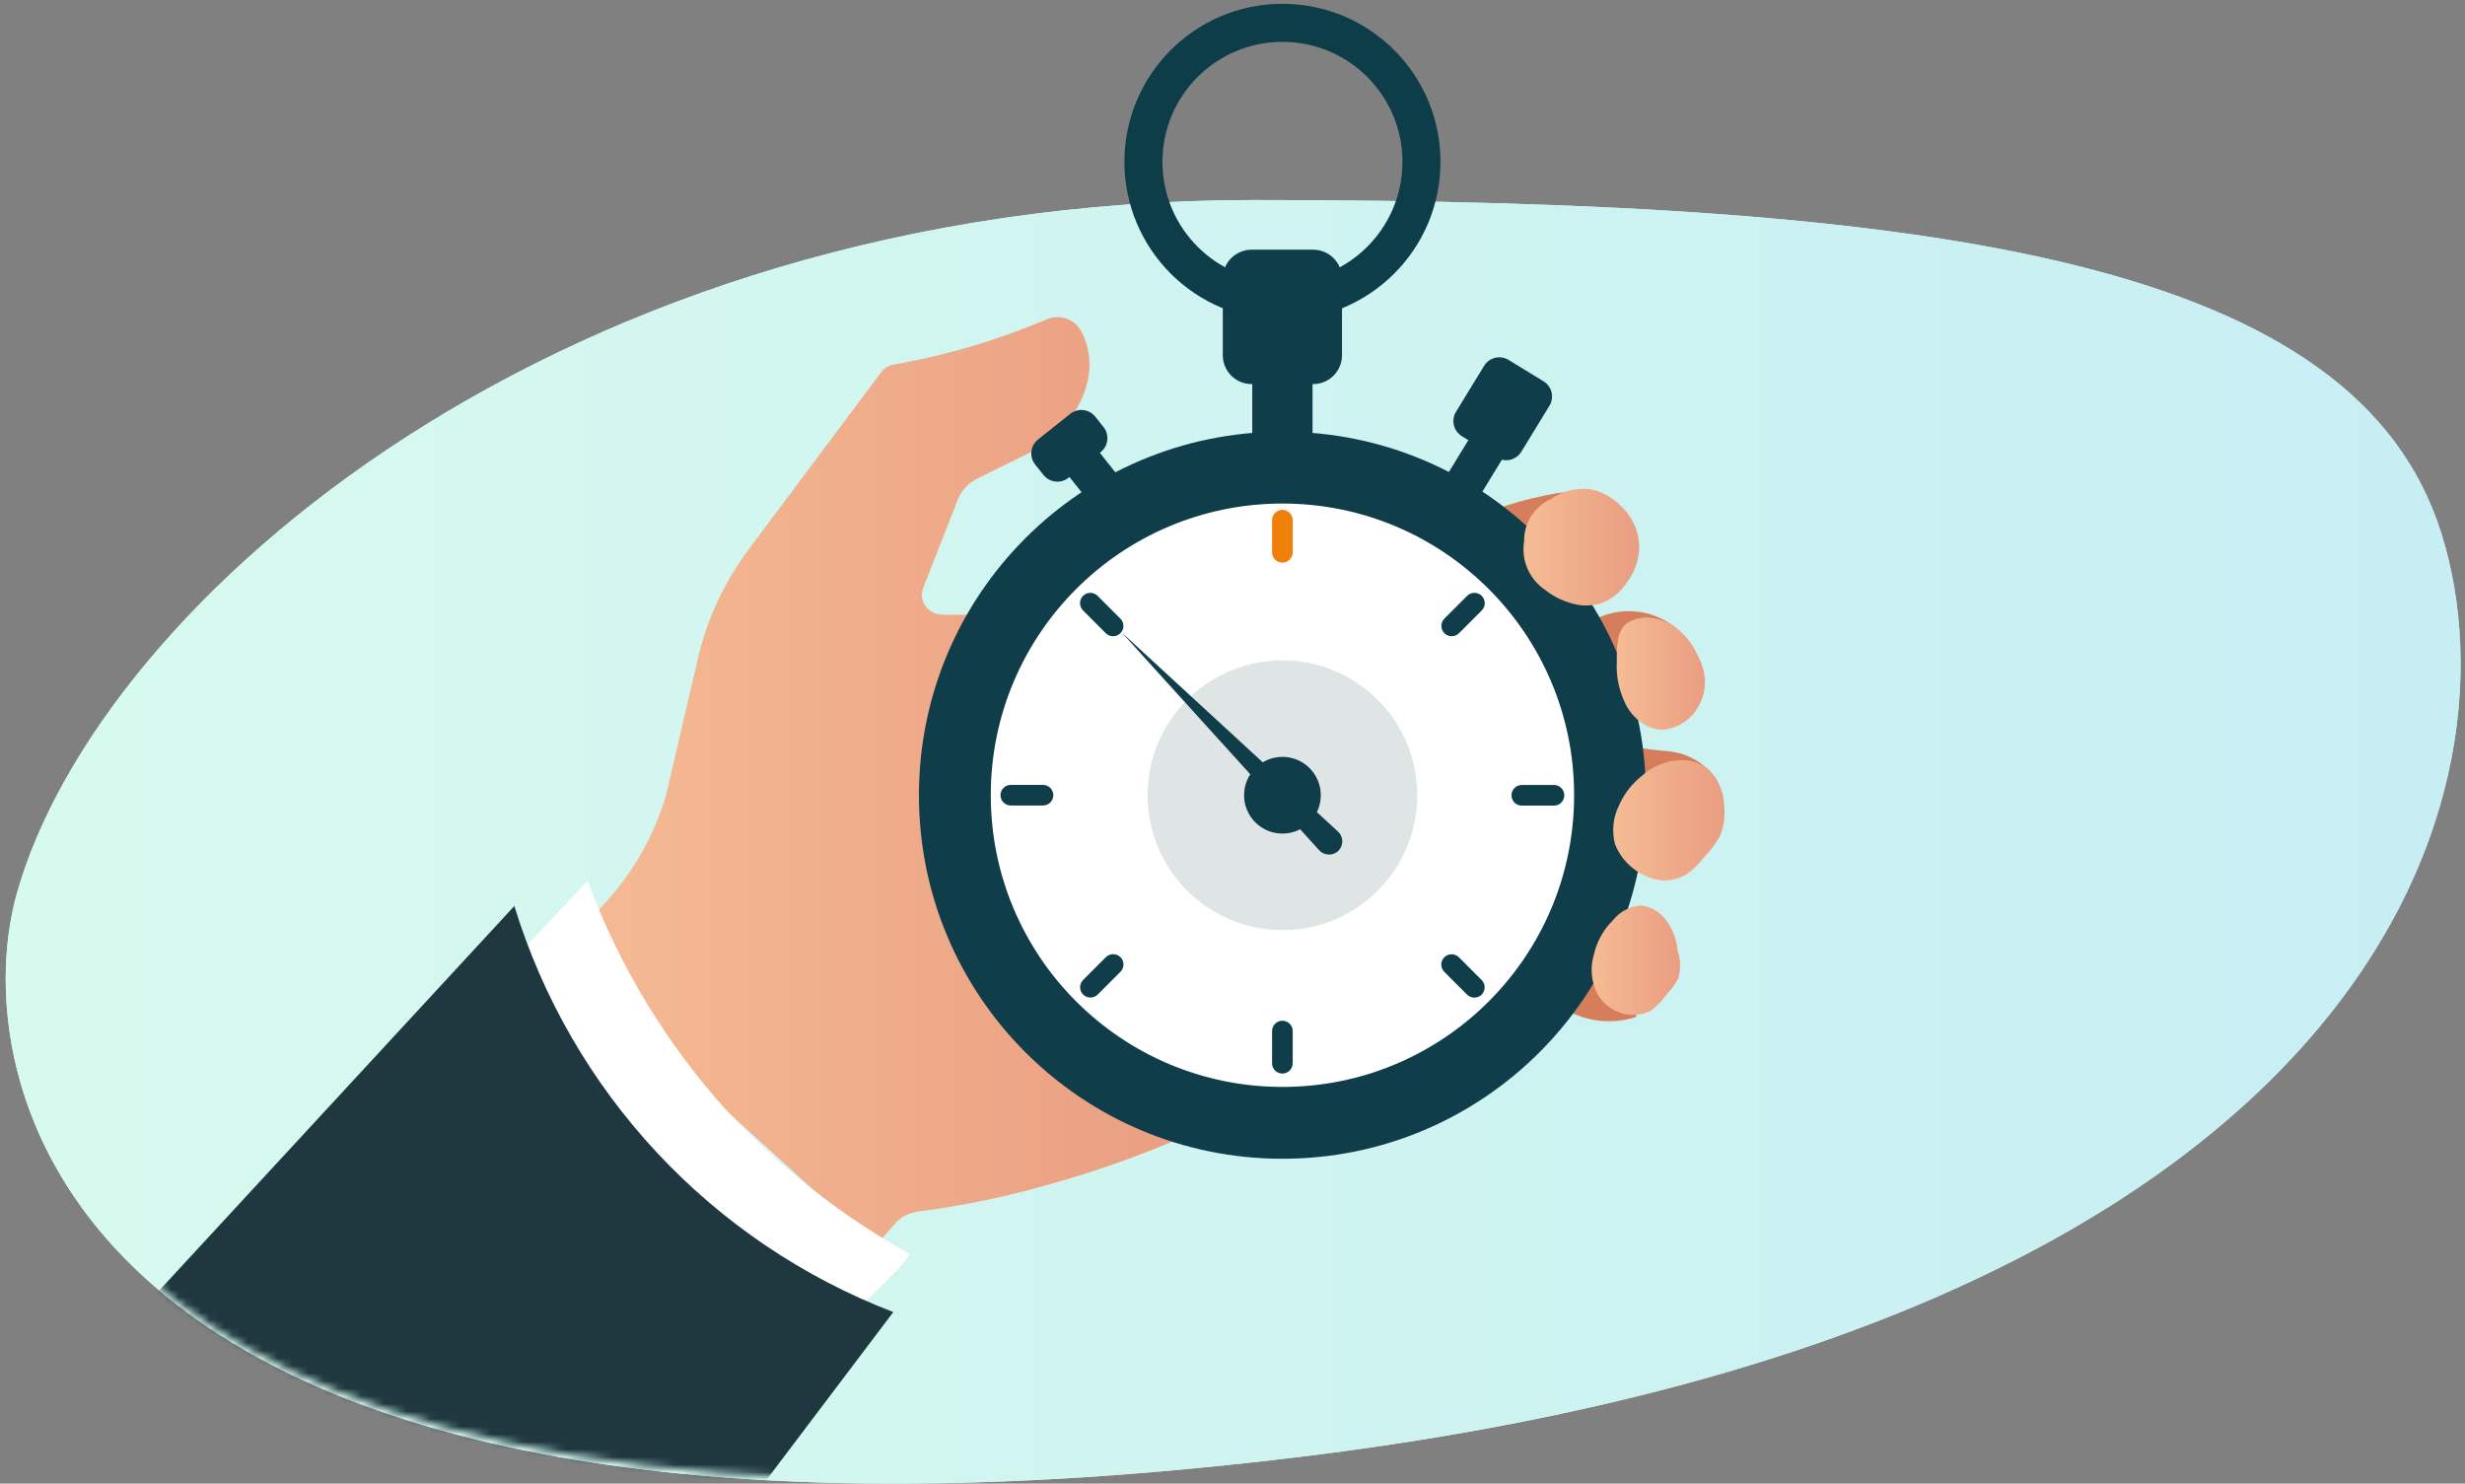 <svg width="324" height="195" viewBox="0 0 324 195" fill="none" xmlns="http://www.w3.org/2000/svg">
<rect x="0" y="0" width="324" height="195" fill="#808080" stroke="none"/>
<path d="M320.898 70.115C332.012 105.596 310.704 174.468 170.834 191.486C9.656 211.097 -5.163 143.408 2.246 117.32C13.097 79.078 73.496 26.292 164.775 26.292C256.054 26.292 309.772 34.633 320.898 70.115Z" fill="url(#paint0_linear_2074_433)"/>
<path d="M320.898 70.115C332.012 105.596 310.704 174.468 170.834 191.486C9.656 211.097 -5.163 143.408 2.246 117.32C13.097 79.078 73.496 26.292 164.775 26.292C256.054 26.292 309.772 34.633 320.898 70.115Z" fill="url(#paint1_linear_2074_433)"/>
<path d="M72.674 125.243C72.617 125.197 72.57 125.138 72.538 125.072C72.507 125.006 72.49 124.934 72.49 124.86C72.49 124.787 72.507 124.714 72.538 124.648C72.57 124.582 72.617 124.524 72.674 124.478C79.851 119.817 85.124 112.742 87.54 104.532L91.735 86.534C92.944 81.343 95.219 76.46 98.416 72.194L115.84 48.902C116.226 48.386 116.794 48.035 117.429 47.922C121.801 47.165 126.111 46.087 130.324 44.695C132.941 43.835 135.367 42.915 137.602 41.959C138.42 41.617 139.335 41.59 140.172 41.883C141.008 42.177 141.706 42.77 142.131 43.548C142.601 44.451 142.924 45.423 143.087 46.428C143.84 51.208 140.84 56.407 135.498 59.418L128.436 62.908C127.278 63.48 126.371 64.458 125.89 65.657L121.337 77.285C121.171 77.712 121.125 78.176 121.205 78.627C121.285 79.078 121.488 79.498 121.791 79.842C122.053 80.137 122.372 80.374 122.73 80.538C123.088 80.703 123.477 80.791 123.87 80.798C125.95 80.798 128.101 80.798 130.324 80.798C137.763 80.502 145.159 79.526 152.421 77.882C152.489 77.866 152.56 77.866 152.628 77.88C152.696 77.895 152.761 77.924 152.817 77.966C152.873 78.008 152.919 78.062 152.951 78.124C152.984 78.186 153.003 78.254 153.006 78.324L157.918 148.009C157.93 148.12 157.902 148.232 157.838 148.324C157.774 148.416 157.68 148.482 157.571 148.51C150.968 151.522 144.129 153.988 137.124 155.884C131.715 157.418 126.198 158.541 120.62 159.242L119.867 159.421C119.065 159.641 118.338 160.075 117.764 160.676L115.613 163.186C115.218 163.64 114.907 163.652 114.704 163.473L72.674 125.243Z" fill="url(#paint2_linear_2074_433)"/>
<path d="M204.896 132.139C206.356 133.17 208.039 133.841 209.808 134.099C211.579 134.36 213.387 134.209 215.09 133.656L213.274 118.778L204.896 132.139Z" fill="#D67E5B"/>
<path d="M224.818 101.425C223.735 100.308 222.386 99.486 220.898 99.035C220.032 98.82 219.148 98.692 218.257 98.652C216.373 98.475 214.507 98.147 212.676 97.672V108.093L224.818 101.425Z" fill="#D67E5B"/>
<path d="M209.496 81.467C211.565 80.374 213.956 80.055 216.238 80.568C218.521 81.081 220.546 82.391 221.949 84.264C216.678 89.044 209.496 91.088 209.496 88.482V81.467Z" fill="#D67E5B"/>
<path d="M196.447 66.971C198.612 66.187 200.833 65.568 203.092 65.119C205.008 64.728 206.949 64.465 208.9 64.33L198.658 73.891L196.447 66.971Z" fill="#D67E5B"/>
<path d="M111.765 172.902C111.765 172.902 119.975 165.326 119.509 164.776C110.672 159.847 102.65 153.583 95.727 146.205C87.671 137.341 81.395 127.012 77.239 115.778L62.898 131.003L78.948 165.421L111.765 172.902Z" fill="white"/>
<mask id="mask0_2074_433" style="mask-type:luminance" maskUnits="userSpaceOnUse" x="0" y="25" width="324" height="170">
<path d="M320.72 69.518C331.834 104.999 310.526 173.871 170.656 190.889C9.489 210.535 -5.341 142.799 2.068 116.651C12.919 78.409 73.318 25.623 164.597 25.623C255.876 25.623 309.606 34.024 320.72 69.518Z" fill="white"/>
</mask>
<g mask="url(#mask0_2074_433)">
<path d="M67.606 119.078C71.317 131.169 77.729 142.258 86.359 151.505C94.989 160.751 105.609 167.914 117.416 172.449L97.219 199.171C97.219 199.171 36.271 198.717 36.175 197.976C36.08 197.235 15.859 175.102 15.859 175.102L67.606 119.078Z" fill="#1F383F"/>
</g>
<path d="M168.564 152.3C194.951 152.3 216.343 130.908 216.343 104.521C216.343 78.133 194.951 56.742 168.564 56.742C142.176 56.742 120.785 78.133 120.785 104.521C120.785 130.908 142.176 152.3 168.564 152.3Z" fill="#0F3D4A"/>
<path d="M168.564 142.858C189.738 142.858 206.902 125.694 206.902 104.521C206.902 83.347 189.738 66.183 168.564 66.183C147.391 66.183 130.227 83.347 130.227 104.521C130.227 125.694 147.391 142.858 168.564 142.858Z" fill="white"/>
<path d="M168.565 122.244C178.353 122.244 186.287 114.309 186.287 104.521C186.287 94.733 178.353 86.798 168.565 86.798C158.777 86.798 150.842 94.733 150.842 104.521C150.842 114.309 158.777 122.244 168.565 122.244Z" fill="#DFE5E5"/>
<path d="M168.563 109.563C171.348 109.563 173.606 107.305 173.606 104.52C173.606 101.735 171.348 99.477 168.563 99.477C165.777 99.477 163.52 101.735 163.52 104.52C163.52 107.305 165.777 109.563 168.563 109.563Z" fill="#0F3D4A"/>
<path d="M147.424 83.117L175.831 109.265C176.018 109.43 176.169 109.633 176.272 109.86C176.375 110.088 176.429 110.335 176.429 110.585C176.429 110.835 176.375 111.082 176.272 111.31C176.169 111.538 176.018 111.741 175.831 111.906C175.48 112.201 175.029 112.348 174.572 112.317C174.115 112.285 173.688 112.078 173.381 111.738L147.424 83.117Z" fill="#0F3D4A"/>
<path d="M169.914 68.37C169.914 67.618 169.307 67.008 168.558 67.008C167.808 67.008 167.201 67.618 167.201 68.37V72.589C167.201 73.341 167.808 73.951 168.558 73.951C169.307 73.951 169.914 73.341 169.914 72.589V68.37Z" fill="#F08009"/>
<path d="M169.914 135.521C169.914 134.768 169.307 134.158 168.558 134.158C167.808 134.158 167.201 134.768 167.201 135.521V139.739C167.201 140.492 167.808 141.102 168.558 141.102C169.307 141.102 169.914 140.492 169.914 139.739V135.521Z" fill="#0F3D4A"/>
<path d="M132.866 103.158C132.114 103.158 131.504 103.766 131.504 104.515C131.504 105.264 132.114 105.871 132.866 105.871H137.085C137.837 105.871 138.447 105.264 138.447 104.515C138.447 103.766 137.837 103.158 137.085 103.158H132.866Z" fill="#0F3D4A"/>
<path d="M200.03 103.17C199.278 103.17 198.668 103.777 198.668 104.526C198.668 105.276 199.278 105.883 200.03 105.883H204.249C205.001 105.883 205.611 105.276 205.611 104.526C205.611 103.777 205.001 103.17 204.249 103.17H200.03Z" fill="#0F3D4A"/>
<path d="M144.278 78.322C143.746 77.789 142.885 77.787 142.356 78.317C141.826 78.847 141.828 79.708 142.36 80.24L145.343 83.223C145.875 83.755 146.736 83.757 147.265 83.227C147.795 82.697 147.793 81.837 147.261 81.305L144.278 78.322Z" fill="#0F3D4A"/>
<path d="M191.762 125.822C191.23 125.29 190.37 125.288 189.84 125.818C189.31 126.347 189.312 127.208 189.844 127.74L192.827 130.723C193.359 131.255 194.22 131.257 194.75 130.727C195.279 130.198 195.277 129.337 194.745 128.805L191.762 125.822Z" fill="#0F3D4A"/>
<path d="M194.756 80.239C195.288 79.707 195.29 78.846 194.76 78.316C194.23 77.786 193.369 77.788 192.837 78.32L189.854 81.303C189.322 81.835 189.321 82.696 189.85 83.226C190.38 83.755 191.241 83.754 191.773 83.222L194.756 80.239Z" fill="#0F3D4A"/>
<path d="M147.271 127.728C147.803 127.196 147.805 126.335 147.276 125.805C146.746 125.276 145.885 125.277 145.353 125.81L142.37 128.793C141.838 129.325 141.836 130.185 142.366 130.715C142.896 131.245 143.756 131.243 144.288 130.711L147.271 127.728Z" fill="#0F3D4A"/>
<path d="M172.521 48.066H164.598V59.383H172.521V48.066Z" fill="#0F3D4A"/>
<path d="M172.604 32.817H164.513C162.421 32.817 160.725 34.514 160.725 36.606V46.692C160.725 48.784 162.421 50.48 164.513 50.48H172.604C174.696 50.48 176.392 48.784 176.392 46.692V36.606C176.392 34.514 174.696 32.817 172.604 32.817Z" fill="#0F3D4A"/>
<path d="M197.989 59.477L193.637 56.813L189.694 63.255L194.046 65.919L197.989 59.477Z" fill="#0F3D4A"/>
<path d="M202.886 50.12L198.284 47.305C197.184 46.633 195.748 46.979 195.075 48.078L191.377 54.122C190.705 55.222 191.051 56.659 192.15 57.331L196.752 60.147C197.852 60.819 199.288 60.473 199.961 59.373L203.659 53.33C204.331 52.23 203.985 50.793 202.886 50.12Z" fill="#0F3D4A"/>
<path d="M143.559 58.259L139.568 61.44L144.276 67.346L148.267 64.165L143.559 58.259Z" fill="#0F3D4A"/>
<path d="M140.668 54.394L136.435 57.768C135.424 58.574 135.257 60.048 136.064 61.06L137.151 62.424C137.958 63.435 139.431 63.602 140.443 62.795L144.676 59.421C145.688 58.615 145.854 57.141 145.048 56.129L143.96 54.765C143.154 53.753 141.68 53.587 140.668 54.394Z" fill="#0F3D4A"/>
<path d="M168.566 39.545C178.657 39.545 186.838 31.364 186.838 21.273C186.838 11.181 178.657 3 168.566 3C158.474 3 150.293 11.181 150.293 21.273C150.293 31.364 158.474 39.545 168.566 39.545Z" stroke="#0E3D4A" stroke-width="5" stroke-miterlimit="10"/>
<path d="M216.977 132.856C217.784 132.237 218.493 131.499 219.08 130.669C219.695 130.048 220.207 129.334 220.598 128.553C220.938 127.378 220.909 126.127 220.514 124.968C220.388 123.521 219.867 122.136 219.008 120.965C218.621 120.425 218.126 119.972 217.554 119.635C216.982 119.297 216.346 119.083 215.686 119.005C214.968 119.056 214.268 119.257 213.633 119.594C212.997 119.932 212.438 120.399 211.993 120.965C210.743 122.203 209.876 123.776 209.496 125.494C209.004 127.145 209.14 128.921 209.878 130.477C210.363 131.391 211.097 132.149 211.993 132.664C212.744 133.105 213.591 133.353 214.461 133.387C215.331 133.42 216.195 133.238 216.977 132.856Z" fill="url(#paint3_linear_2074_433)"/>
<path d="M223.921 112.743C224.738 111.901 225.448 110.961 226.036 109.946C226.571 108.688 226.776 107.314 226.634 105.955C226.608 104.962 226.376 103.985 225.952 103.087C225.56 102.143 224.896 101.337 224.045 100.772C223.194 100.206 222.194 99.905 221.172 99.908C219.161 99.901 217.222 100.657 215.746 102.023C214.466 103.048 213.453 104.368 212.795 105.871C212.018 107.438 211.831 109.233 212.269 110.926C212.762 112.185 213.581 113.291 214.641 114.131C215.701 114.971 216.965 115.514 218.304 115.707C219.461 115.783 220.615 115.522 221.626 114.954C222.497 114.335 223.27 113.59 223.921 112.743Z" fill="url(#paint4_linear_2074_433)"/>
<path d="M223.036 93.192C223.758 92.097 224.129 90.809 224.1 89.499C224.043 88.306 223.708 87.144 223.12 86.105C222.51 84.71 221.551 83.496 220.336 82.579C219.48 81.897 218.464 81.445 217.384 81.265C216.771 81.134 216.138 81.127 215.523 81.244C214.907 81.361 214.321 81.6 213.799 81.946C212.532 82.986 212.52 84.742 212.508 87.085C212.43 88.766 212.74 90.443 213.416 91.984C213.891 93.21 214.724 94.263 215.806 95.008C216.584 95.552 217.499 95.867 218.447 95.916C219.373 95.856 220.271 95.578 221.069 95.105C221.866 94.631 222.541 93.975 223.036 93.192Z" fill="url(#paint5_linear_2074_433)"/>
<path d="M215.459 71.836C215.444 70.761 215.186 69.703 214.706 68.741C214.262 67.837 213.65 67.025 212.902 66.351C212.303 65.765 211.613 65.281 210.858 64.917C210.239 64.612 209.579 64.399 208.898 64.283C207.111 64.105 205.318 64.571 203.843 65.598C202.778 66.079 201.878 66.862 201.254 67.85C200.629 68.837 200.308 69.987 200.33 71.155C200.13 72.362 200.281 73.602 200.764 74.726C201.247 75.851 202.042 76.814 203.055 77.501C203.971 78.24 205.017 78.803 206.138 79.162C207.519 79.672 209.028 79.723 210.44 79.305C211.79 78.811 212.943 77.893 213.727 76.688C214.838 75.314 215.45 73.603 215.459 71.836Z" fill="url(#paint6_linear_2074_433)"/>
<defs>
<linearGradient id="paint0_linear_2074_433" x1="7.851" y1="110.616" x2="323.42" y2="110.616" gradientUnits="userSpaceOnUse">
<stop stop-color="#D7FAEF"/>
<stop offset="1" stop-color="#C7EEF3"/>
</linearGradient>
<linearGradient id="paint1_linear_2074_433" x1="7.851" y1="110.616" x2="323.42" y2="110.616" gradientUnits="userSpaceOnUse">
<stop stop-color="#D7FAEF"/>
<stop offset="1" stop-color="#C7EEF3"/>
</linearGradient>
<linearGradient id="paint2_linear_2074_433" x1="72.519" y1="102.62" x2="157.918" y2="102.62" gradientUnits="userSpaceOnUse">
<stop stop-color="#F5BC94"/>
<stop offset="1" stop-color="#EA9D81"/>
</linearGradient>
<linearGradient id="paint3_linear_2074_433" x1="209.209" y1="126.271" x2="220.837" y2="126.271" gradientUnits="userSpaceOnUse">
<stop stop-color="#F5BC94"/>
<stop offset="1" stop-color="#EA9D81"/>
</linearGradient>
<linearGradient id="paint4_linear_2074_433" x1="212.03" y1="107.843" x2="226.669" y2="107.843" gradientUnits="userSpaceOnUse">
<stop stop-color="#F5BC94"/>
<stop offset="1" stop-color="#EA9D81"/>
</linearGradient>
<linearGradient id="paint5_linear_2074_433" x1="212.592" y1="88.543" x2="224.148" y2="88.543" gradientUnits="userSpaceOnUse">
<stop stop-color="#F5BC94"/>
<stop offset="1" stop-color="#EA9D81"/>
</linearGradient>
<linearGradient id="paint6_linear_2074_433" x1="200.318" y1="71.932" x2="215.459" y2="71.932" gradientUnits="userSpaceOnUse">
<stop stop-color="#F5BC94"/>
<stop offset="1" stop-color="#EA9D81"/>
</linearGradient>
</defs>
</svg>
